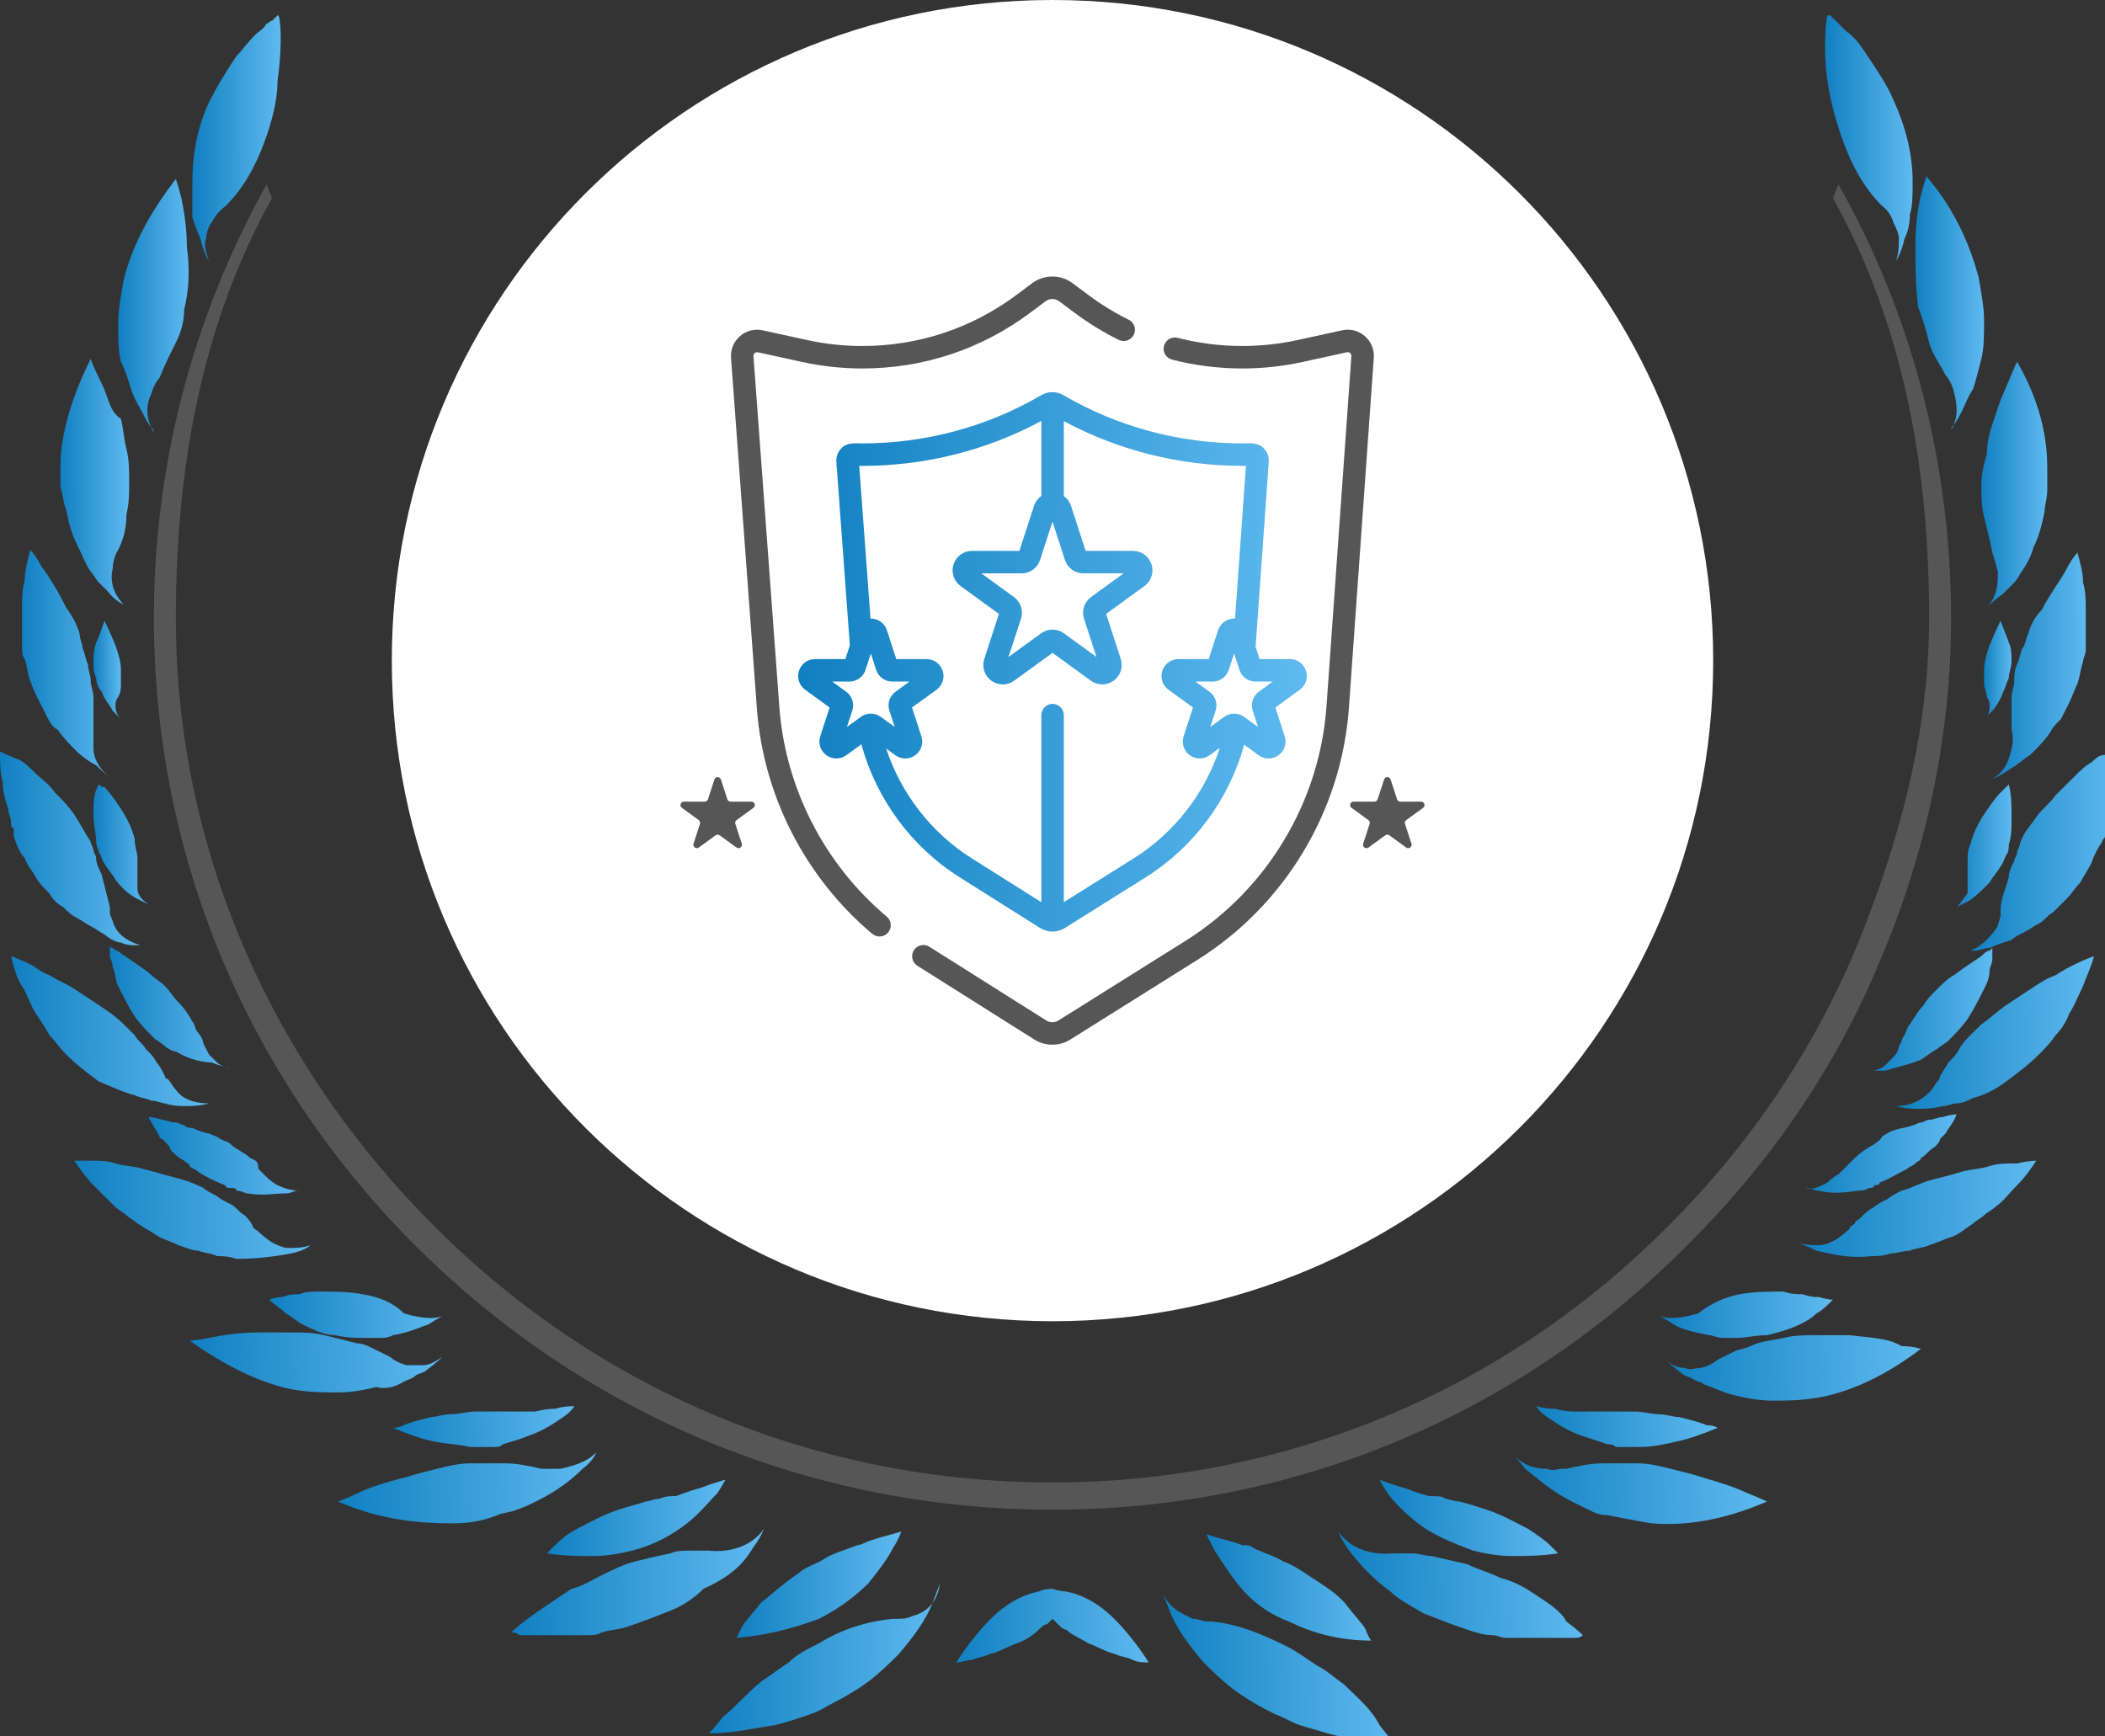 <?xml version="1.0" encoding="utf-8"?>
<!-- Generator: Adobe Illustrator 22.0.0, SVG Export Plug-In . SVG Version: 6.00 Build 0)  -->
<svg version="1.1" id="Шар_1" xmlns="http://www.w3.org/2000/svg" xmlns:xlink="http://www.w3.org/1999/xlink" x="0px" y="0px"
	 width="137px" height="113px" viewBox="0 0 137 113" style="enable-background:new 0 0 137 113;" xml:space="preserve">
<rect x="0" y="0" width="137" height="113" fill="#333333" stroke="none"/>
<style type="text/css">
	.st0{clip-path:url(#SVGID_2_);}
	.st1{fill:url(#SVGID_3_);}
	.st2{fill:url(#SVGID_4_);}
	.st3{fill:url(#SVGID_5_);}
	.st4{fill:url(#SVGID_6_);}
	.st5{fill:url(#SVGID_7_);}
	.st6{fill:url(#SVGID_8_);}
	.st7{fill:url(#SVGID_9_);}
	.st8{fill:url(#SVGID_10_);}
	.st9{fill:url(#SVGID_11_);}
	.st10{fill:url(#SVGID_12_);}
	.st11{fill:url(#SVGID_13_);}
	.st12{fill:url(#SVGID_14_);}
	.st13{fill:url(#SVGID_15_);}
	.st14{fill:url(#SVGID_16_);}
	.st15{fill:url(#SVGID_17_);}
	.st16{fill:url(#SVGID_18_);}
	.st17{fill:url(#SVGID_19_);}
	.st18{fill:url(#SVGID_20_);}
	.st19{fill:url(#SVGID_21_);}
	.st20{fill:url(#SVGID_22_);}
	.st21{fill:url(#SVGID_23_);}
	.st22{fill:url(#SVGID_24_);}
	.st23{fill:url(#SVGID_25_);}
	.st24{fill:url(#SVGID_26_);}
	.st25{fill:url(#SVGID_27_);}
	.st26{fill:url(#SVGID_28_);}
	.st27{fill:url(#SVGID_29_);}
	.st28{fill:url(#SVGID_30_);}
	.st29{fill:url(#SVGID_31_);}
	.st30{fill:url(#SVGID_32_);}
	.st31{fill:url(#SVGID_33_);}
	.st32{fill:url(#SVGID_34_);}
	.st33{fill:url(#SVGID_35_);}
	.st34{fill:url(#SVGID_36_);}
	.st35{fill:url(#SVGID_37_);}
	.st36{fill:url(#SVGID_38_);}
	.st37{fill:url(#SVGID_39_);}
	.st38{fill:url(#SVGID_40_);}
	.st39{fill:url(#SVGID_41_);}
	.st40{fill:#565656;}
	.st41{fill:#FFFFFF;}
	.st42{clip-path:url(#SVGID_43_);}
	.st43{fill:url(#SVGID_44_);}
</style>
<g>
	<defs>
		<rect id="SVGID_1_" y="1" width="137" height="112"/>
	</defs>
	<clipPath id="SVGID_2_">
		<use xlink:href="#SVGID_1_"  style="overflow:visible;"/>
	</clipPath>
	<g class="st0">
		
			<linearGradient id="SVGID_3_" gradientUnits="userSpaceOnUse" x1="46.26" y1="8.007" x2="61.173" y2="8.111" gradientTransform="matrix(1 0 0 -1 0 116)">
			<stop  offset="0" style="stop-color:#1180C1"/>
			<stop  offset="1" style="stop-color:#5FBAEF"/>
		</linearGradient>
		<path class="st1" d="M59.379,105.19c-0.358,0.178-0.715,0.178-0.894,0.178c-0.179,0-0.358,0-0.358,0
			c-1.789,0.177-3.398,0.71-4.829,1.597c-0.715,0.355-1.431,0.71-1.967,1.243c-0.536,0.355-1.252,0.887-1.788,1.242
			c-1.073,0.888-1.789,1.775-2.504,2.308c-0.537,0.709-0.894,1.064-0.894,1.064c1.61,0,3.041-0.355,4.292-0.532
			c0.715-0.178,1.252-0.355,1.789-0.532c0.536-0.178,1.073-0.355,1.61-0.71c1.073-0.533,1.967-1.065,2.683-1.598
			c0.715-0.532,1.431-1.242,1.967-1.775c1.073-1.242,1.788-2.307,2.146-3.195c0.358-0.887,0.536-1.42,0.536-1.42
			C60.988,104.48,60.094,105.013,59.379,105.19z"/>
		
			<linearGradient id="SVGID_4_" gradientUnits="userSpaceOnUse" x1="75.771" y1="7.474" x2="90.684" y2="7.578" gradientTransform="matrix(1 0 0 -1 0 116)">
			<stop  offset="0" style="stop-color:#1180C1"/>
			<stop  offset="1" style="stop-color:#5FBAEF"/>
		</linearGradient>
		<path class="st2" d="M87.458,109.628c-0.536-0.355-1.073-0.888-1.788-1.243c-0.536-0.355-1.252-0.887-1.967-1.242
			c-1.431-0.71-3.04-1.42-4.829-1.598c0,0-0.179,0-0.358,0c-0.179,0-0.537-0.177-0.894-0.177c-0.715-0.355-1.61-0.71-1.967-1.775
			c0,0,0.179,0.532,0.536,1.42c0.358,0.887,1.073,1.952,2.146,3.195c0.537,0.532,1.252,1.242,1.967,1.775
			c0.715,0.532,1.61,1.065,2.683,1.597c0.537,0.178,1.073,0.533,1.61,0.71c0.537,0.178,1.252,0.355,1.788,0.533
			c1.252,0.355,2.683,0.532,4.292,0.532c0,0-0.358-0.355-0.894-1.065C89.247,111.225,88.353,110.515,87.458,109.628z"/>
		
			<linearGradient id="SVGID_5_" gradientUnits="userSpaceOnUse" x1="33.395" y1="12.914" x2="49.727" y2="13.089" gradientTransform="matrix(1 0 0 -1 0 116)">
			<stop  offset="0" style="stop-color:#1180C1"/>
			<stop  offset="1" style="stop-color:#5FBAEF"/>
		</linearGradient>
		<path class="st3" d="M49.005,100.753c0.536-0.71,0.715-1.242,0.715-1.242c-1.252,1.775-3.577,1.42-3.577,1.42
			c-0.179,0-0.358,0-0.715,0c-0.179,0-0.358,0-0.537,0c-0.358,0-0.894,0-1.252,0.178c-0.894,0.177-1.61,0.355-2.325,0.532
			c-0.715,0.178-1.431,0.533-2.146,0.888c-0.715,0.355-1.252,0.71-1.967,0.887c-1.073,0.71-2.146,1.42-2.862,1.953
			c-0.715,0.532-1.073,0.887-1.073,0.887c0.179,0,0.358,0,0.537,0.178c0.179,0,0.358,0,0.537,0c0.358,0,0.715,0,1.073,0
			c0.715,0,1.431,0,1.967,0c0.358,0,0.715,0,0.894,0c0.358,0,0.537,0,0.894-0.178c0.537-0.177,1.073-0.177,1.61-0.355
			c1.073-0.355,1.967-0.71,2.862-1.065c0.894-0.355,1.61-0.887,2.146-1.42C47.753,102.528,48.469,101.64,49.005,100.753z"/>
		
			<linearGradient id="SVGID_6_" gradientUnits="userSpaceOnUse" x1="87.224" y1="12.772" x2="103.025" y2="12.937" gradientTransform="matrix(1 0 0 -1 0 116)">
			<stop  offset="0" style="stop-color:#1180C1"/>
			<stop  offset="1" style="stop-color:#5FBAEF"/>
		</linearGradient>
		<path class="st4" d="M99.62,103.593c-0.537-0.355-1.252-0.71-1.967-0.888c-0.715-0.355-1.431-0.532-2.146-0.887
			c-0.715-0.178-1.61-0.355-2.325-0.533c-0.358,0-0.894-0.177-1.252-0.177c-0.179,0-0.358,0-0.537,0c-0.179,0-0.358,0-0.715,0
			c0,0-2.325,0.355-3.577-1.42c0,0,0.179,0.533,0.715,1.243c0.536,0.71,1.431,1.775,2.683,2.663c0.537,0.532,1.252,0.887,2.146,1.42
			c0.894,0.355,1.789,0.71,2.862,1.065c0.536,0.177,1.073,0.355,1.61,0.355c0.358,0,0.537,0.177,0.894,0.177
			c0.358,0,0.536,0,0.894,0c0.715,0,1.252,0,1.967,0c0.358,0,0.715,0,1.073,0c0.179,0,0.358,0,0.537,0s0.357,0,0.536-0.177
			c0,0-0.357-0.355-1.073-0.888C101.587,104.835,100.693,104.303,99.62,103.593z"/>
		
			<linearGradient id="SVGID_7_" gradientUnits="userSpaceOnUse" x1="22.132" y1="18.953" x2="38.817" y2="19.228" gradientTransform="matrix(1 0 0 -1 0 116)">
			<stop  offset="0" style="stop-color:#1180C1"/>
			<stop  offset="1" style="stop-color:#5FBAEF"/>
		</linearGradient>
		<path class="st5" d="M34.876,97.735c1.431-0.71,2.325-1.42,3.04-2.13c0.715-0.533,0.894-1.065,0.894-1.065
			c-0.715,0.71-1.61,0.888-2.325,1.065c-0.358,0-0.715,0-0.894,0c-0.179,0-0.179,0-0.179,0h-0.179
			c-0.715-0.177-1.61-0.355-2.325-0.355c-0.358,0-0.715,0-1.252,0c-0.358,0-0.715,0-1.073,0c-0.715,0-1.431,0.178-2.146,0.355
			c-0.715,0.177-1.431,0.355-1.967,0.533c-1.431,0.355-2.504,0.71-3.219,1.065c-0.715,0.355-1.252,0.533-1.252,0.533
			c2.862,1.243,5.365,1.42,7.512,1.42c1.073,0,1.967-0.177,2.862-0.532c0.358-0.178,0.894-0.178,1.252-0.355
			C34.161,98.09,34.518,97.913,34.876,97.735z"/>
		
			<linearGradient id="SVGID_8_" gradientUnits="userSpaceOnUse" x1="98.498" y1="19.05" x2="115.005" y2="19.316" gradientTransform="matrix(1 0 0 -1 0 116)">
			<stop  offset="0" style="stop-color:#1180C1"/>
			<stop  offset="1" style="stop-color:#5FBAEF"/>
		</linearGradient>
		<path class="st6" d="M110.709,96.138c-0.537-0.177-1.252-0.355-1.968-0.533c-0.715-0.177-1.43-0.355-2.146-0.355
			c-0.357,0-0.715,0-1.073,0c-0.358,0-0.715,0-1.252,0c-0.715,0-1.609,0.178-2.325,0.355c0,0,0,0-0.179,0h-0.179
			c-0.178,0-0.536,0.177-0.894,0c-0.715,0-1.609-0.177-2.325-1.065c0,0,0.358,0.355,0.894,1.065c0.715,0.533,1.61,1.42,3.041,2.13
			c0.358,0.178,0.715,0.355,1.073,0.533s0.715,0.355,1.252,0.355c0.894,0.177,1.788,0.355,2.862,0.532
			c2.146,0.178,4.65-0.177,7.511-1.42c0,0-0.357-0.177-1.252-0.533C113.034,96.848,111.961,96.493,110.709,96.138z"/>
		
			<linearGradient id="SVGID_9_" gradientUnits="userSpaceOnUse" x1="12.47" y1="27.185" x2="28.799" y2="27.497" gradientTransform="matrix(1 0 0 -1 0 116)">
			<stop  offset="0" style="stop-color:#1180C1"/>
			<stop  offset="1" style="stop-color:#5FBAEF"/>
		</linearGradient>
		<path class="st7" d="M26.291,89.925c0.358-0.177,0.537-0.177,0.715-0.355c0.179-0.178,0.537-0.178,0.715-0.355
			c0.715-0.532,1.073-0.887,1.073-0.887c-0.537,0.355-0.894,0.532-1.252,0.532c-0.358,0-0.894,0-1.073,0
			c-0.715-0.177-1.073-0.532-1.073-0.532c-0.358-0.178-0.715-0.355-1.073-0.533s-0.715-0.355-1.073-0.355
			c-0.715-0.177-1.431-0.355-2.146-0.533c-0.715-0.177-1.431-0.177-2.146-0.177c-0.358,0-0.715,0-1.073,0s-0.715,0-1.073,0
			c-1.252,0-2.325,0.177-3.219,0.355c-0.894,0.177-1.252,0.177-1.252,0.177c2.504,1.775,4.829,2.84,6.796,3.195
			c1.073,0.177,1.967,0.177,2.862,0.177s1.788-0.177,2.504-0.355C25.039,90.458,25.754,90.281,26.291,89.925z"/>
		
			<linearGradient id="SVGID_10_" gradientUnits="userSpaceOnUse" x1="108.516" y1="26.814" x2="125.022" y2="27.106" gradientTransform="matrix(1 0 0 -1 0 116)">
			<stop  offset="0" style="stop-color:#1180C1"/>
			<stop  offset="1" style="stop-color:#5FBAEF"/>
		</linearGradient>
		<path class="st8" d="M120.367,86.908c-0.358,0-0.715,0-1.073,0s-0.716,0-1.073,0c-0.716,0-1.431,0-2.146,0.178
			c-0.716,0.177-1.431,0.177-2.147,0.533c-0.357,0.177-0.715,0.177-1.073,0.355c-0.358,0.177-0.715,0.355-1.073,0.532
			c0,0-0.358,0.355-1.073,0.533c-0.358,0-0.715,0.177-1.073,0c-0.358,0-0.894-0.178-1.252-0.533c0,0,0.358,0.355,1.073,0.887
			c0.179,0.178,0.358,0.178,0.715,0.355c0.179,0.177,0.537,0.177,0.716,0.355c0.536,0.178,1.252,0.533,1.967,0.71
			c0.716,0.177,1.61,0.355,2.504,0.355c0.894,0,1.789,0,2.862-0.177c2.146-0.355,4.471-1.42,6.796-3.195
			c0,0-0.536-0.177-1.252-0.177C122.871,87.086,121.798,87.086,120.367,86.908z"/>
		
			<linearGradient id="SVGID_11_" gradientUnits="userSpaceOnUse" x1="4.949" y1="37.2" x2="20.216" y2="37.366" gradientTransform="matrix(1 0 0 -1 0 116)">
			<stop  offset="0" style="stop-color:#1180C1"/>
			<stop  offset="1" style="stop-color:#5FBAEF"/>
		</linearGradient>
		<path class="st9" d="M14.129,81.761c0.358,0,0.715,0,1.252,0.178c1.431,0,2.683-0.178,3.577-0.355
			c0.894-0.177,1.252-0.533,1.252-0.533c-0.537,0.178-0.894,0.178-1.431,0.178c-0.358,0-0.715-0.178-1.073-0.355
			c-0.536-0.355-0.894-0.71-0.894-0.71c-0.179-0.177-0.358-0.177-0.358-0.355c-0.179-0.355-0.358-0.532-0.537-0.71
			c-0.358-0.177-0.537-0.532-0.894-0.71c-0.358-0.177-0.715-0.355-0.894-0.533c-0.358-0.177-0.715-0.355-0.894-0.532
			c-0.715-0.355-1.252-0.533-1.967-0.71c-0.715-0.177-1.252-0.355-1.967-0.532c-0.537-0.178-1.252-0.178-1.789-0.355
			c-0.537-0.177-1.073-0.177-1.431-0.177c-0.894,0-1.252,0-1.252,0c0.358,0.533,0.894,1.243,1.252,1.597
			c0.537,0.533,0.894,0.888,1.431,1.42c0.179,0.177,0.537,0.355,0.715,0.532c0.179,0.178,0.537,0.355,0.715,0.533
			c0.537,0.355,0.894,0.532,1.431,0.887c0.358,0.177,0.894,0.355,1.252,0.532c0.536,0.178,0.894,0.355,1.252,0.355
			C13.414,81.583,13.771,81.583,14.129,81.761z"/>
		
			<linearGradient id="SVGID_12_" gradientUnits="userSpaceOnUse" x1="117.09" y1="37.213" x2="132.535" y2="37.386" gradientTransform="matrix(1 0 0 -1 0 116)">
			<stop  offset="0" style="stop-color:#1180C1"/>
			<stop  offset="1" style="stop-color:#5FBAEF"/>
		</linearGradient>
		<path class="st10" d="M129.488,75.903c-0.536,0.178-1.073,0.178-1.788,0.355c-0.537,0.177-1.252,0.355-1.968,0.533
			c-0.715,0.177-1.252,0.533-1.967,0.71c-0.358,0.177-0.716,0.355-0.894,0.533c-0.358,0.177-0.716,0.355-0.895,0.533
			c-0.357,0.177-0.536,0.355-0.894,0.71c-0.179,0.177-0.358,0.177-0.358,0.355c-0.178,0.177-0.357,0.177-0.357,0.355
			c0,0-0.358,0.355-0.895,0.71c-0.357,0.177-0.715,0.355-1.073,0.355c-0.357,0-0.894,0-1.43-0.177c0,0,0.536,0.177,1.251,0.533
			c0.895,0.177,1.968,0.533,3.577,0.355c0.358,0,0.716,0,1.252-0.177c0.358,0,0.895-0.177,1.252-0.177
			c0.358-0.177,0.895-0.177,1.252-0.355c0.537-0.177,0.895-0.355,1.431-0.532c0.537-0.178,0.894-0.533,1.431-0.888
			c0.179-0.177,0.537-0.355,0.715-0.532c0.179-0.177,0.537-0.355,0.716-0.532c0.536-0.355,0.894-0.888,1.431-1.42
			c0.536-0.533,0.894-1.065,1.252-1.597c0,0-0.537,0-1.252,0.177C130.561,75.726,130.025,75.726,129.488,75.903z"/>
		
			<linearGradient id="SVGID_13_" gradientUnits="userSpaceOnUse" x1="0.815" y1="48.849" x2="13.598" y2="48.925" gradientTransform="matrix(1 0 0 -1 0 116)">
			<stop  offset="0" style="stop-color:#1180C1"/>
			<stop  offset="1" style="stop-color:#5FBAEF"/>
		</linearGradient>
		<path class="st11" d="M8.764,71.288c0.358,0.177,0.715,0.177,1.073,0.355c0.358,0,0.715,0.177,0.894,0.177
			c0.537,0.177,1.073,0.177,1.431,0.177c0.894,0,1.431-0.177,1.431-0.177c-1.073,0-1.789-0.355-2.146-0.887
			c-0.179-0.178-0.358-0.533-0.536-0.71c-0.179,0-0.179-0.177-0.179-0.177c-0.179-0.355-0.358-0.71-0.536-0.887
			c-0.179-0.355-0.358-0.533-0.715-0.887c-0.179-0.355-0.537-0.533-0.715-0.888c-0.179-0.177-0.537-0.533-0.715-0.71
			c-0.537-0.533-1.073-0.887-1.61-1.243c-0.537-0.355-1.073-0.71-1.61-1.065c-0.537-0.355-1.073-0.532-1.61-0.887
			c-0.537-0.177-0.894-0.533-1.252-0.71c-0.715-0.355-1.252-0.533-1.252-0.533c0.179,0.71,0.358,1.42,0.715,1.952
			c0.358,0.533,0.537,1.243,0.894,1.775s0.715,1.065,0.894,1.42c0.358,0.355,0.715,0.887,1.073,1.242
			c0.715,0.71,1.431,1.243,2.146,1.775C7.333,70.756,8.048,71.111,8.764,71.288z"/>
		
			<linearGradient id="SVGID_14_" gradientUnits="userSpaceOnUse" x1="123.507" y1="48.752" x2="136.29" y2="48.827" gradientTransform="matrix(1 0 0 -1 0 116)">
			<stop  offset="0" style="stop-color:#1180C1"/>
			<stop  offset="1" style="stop-color:#5FBAEF"/>
		</linearGradient>
		<path class="st12" d="M133.781,63.479c-0.537,0.178-1.074,0.532-1.61,0.887c-0.537,0.355-1.073,0.71-1.61,1.065
			c-0.536,0.355-1.073,0.887-1.609,1.243c-0.179,0.177-0.537,0.533-0.716,0.71c-0.179,0.177-0.536,0.533-0.715,0.888
			c-0.179,0.355-0.358,0.532-0.716,0.887c-0.178,0.355-0.357,0.533-0.536,0.887c0,0,0,0.177-0.179,0.355
			c-0.179,0.177-0.179,0.355-0.537,0.71c-0.536,0.533-1.252,0.887-2.146,0.887c0,0,0.537,0.178,1.431,0.178
			c0.358,0,0.894,0,1.61-0.178c0.357,0,0.536-0.177,0.894-0.177c0.358,0,0.715-0.177,1.073-0.355
			c0.715-0.177,1.431-0.532,2.146-1.065c0.716-0.533,1.431-1.065,2.146-1.775c0.358-0.355,0.716-0.71,1.074-1.242
			c0.357-0.355,0.715-0.887,0.894-1.42c0.358-0.533,0.536-1.065,0.894-1.775c0.179-0.533,0.537-1.242,0.716-1.952
			c0,0-0.537,0.178-1.252,0.533C134.675,62.946,134.317,63.124,133.781,63.479z"/>
		
			<linearGradient id="SVGID_15_" gradientUnits="userSpaceOnUse" x1="0.071" y1="60.76" x2="9.125" y2="60.79" gradientTransform="matrix(1 0 0 -1 0 116)">
			<stop  offset="0" style="stop-color:#1180C1"/>
			<stop  offset="1" style="stop-color:#5FBAEF"/>
		</linearGradient>
		<path class="st13" d="M0.894,54.426c0.179,0.532,0.358,1.065,0.715,1.42c0.179,0.533,0.537,0.888,0.715,1.242
			c0.179,0.355,0.537,0.71,0.894,1.065c0.179,0.355,0.537,0.71,0.894,0.888c0.358,0.355,0.537,0.533,0.894,0.71
			c0.358,0.178,0.537,0.355,0.894,0.533s0.537,0.355,0.894,0.533c0.179,0.177,0.715,0.532,1.073,0.532
			c0.358,0.178,0.715,0.178,0.894,0.178s0.358,0,0.358,0c-1.073-0.355-1.61-0.887-1.789-1.597c0,0-0.179-0.355-0.179-0.533
			c0-0.177,0-0.355,0-0.355c-0.179-0.71-0.358-1.42-0.537-2.13c-0.179-0.355-0.358-0.71-0.358-1.065
			c0-0.177-0.179-0.355-0.179-0.532c0-0.178-0.179-0.355-0.179-0.533c-0.358-0.533-0.715-1.243-1.073-1.775
			c-0.358-0.532-0.894-1.065-1.252-1.42c-0.358-0.533-0.894-0.888-1.252-1.243c-0.358-0.355-0.715-0.71-1.073-0.888
			C0.358,49.101,0,48.924,0,48.924c0,0.71,0,1.42,0.179,1.952c0,0.71,0.179,1.243,0.358,1.775c0,0.355,0.179,0.533,0.179,0.888
			c0,0.178,0,0.355,0.179,0.355C0.894,54.071,0.894,54.249,0.894,54.426z"/>
		
			<linearGradient id="SVGID_16_" gradientUnits="userSpaceOnUse" x1="128.311" y1="60.477" x2="137.898" y2="60.51" gradientTransform="matrix(1 0 0 -1 0 116)">
			<stop  offset="0" style="stop-color:#1180C1"/>
			<stop  offset="1" style="stop-color:#5FBAEF"/>
		</linearGradient>
		<path class="st14" d="M136.106,49.634c-0.358,0.178-0.716,0.533-1.073,0.888c-0.358,0.355-0.716,0.71-1.252,1.243
			c-0.358,0.532-0.895,0.887-1.252,1.42c-0.358,0.533-0.895,1.065-1.073,1.775c0,0.177-0.179,0.355-0.179,0.532
			c0,0.178-0.179,0.355-0.179,0.533c-0.179,0.355-0.358,0.71-0.358,1.065c-0.179,0.71-0.536,1.42-0.536,2.13c0,0,0,0.177,0,0.355
			s-0.179,0.533-0.179,0.71c-0.358,0.533-0.894,1.242-1.789,1.597c0,0,0.179,0,0.358,0s0.537-0.177,0.894-0.177
			c0.358-0.178,0.894-0.355,1.431-0.533c0.179-0.178,0.537-0.355,0.894-0.533c0.358-0.177,0.537-0.355,0.895-0.532
			c0.357-0.178,0.536-0.533,0.894-0.71c0.358-0.355,0.536-0.532,0.894-0.887s0.537-0.71,0.894-1.065
			c0.179-0.355,0.537-0.888,0.716-1.242c0.179-0.533,0.357-0.888,0.715-1.42c0-0.177,0.179-0.177,0.179-0.355s0-0.355,0.179-0.355
			c0-0.355,0.179-0.533,0.179-0.888c0.179-0.533,0.179-1.243,0.357-1.775c0-0.71,0.179-1.243,0.179-1.952
			C137,48.924,136.642,49.101,136.106,49.634z"/>
		
			<linearGradient id="SVGID_17_" gradientUnits="userSpaceOnUse" x1="1.476" y1="72.737" x2="7.335" y2="72.748" gradientTransform="matrix(1 0 0 -1 0 116)">
			<stop  offset="0" style="stop-color:#1180C1"/>
			<stop  offset="1" style="stop-color:#5FBAEF"/>
		</linearGradient>
		<path class="st15" d="M1.431,42.179c0,0.178,0,0.533,0.179,0.71c0.179,0.533,0.179,1.065,0.358,1.42
			c0.179,0.532,0.358,0.888,0.537,1.243c0.179,0.355,0.358,0.71,0.537,1.065c0.179,0.355,0.358,0.71,0.715,0.887
			c0.358,0.532,0.894,1.065,1.252,1.42c0.358,0.355,0.894,0.71,1.252,0.888c0.715,0.71,1.073,0.888,1.073,0.888
			c-0.894-0.533-1.252-1.42-1.252-1.953c0-0.71,0-1.242,0-1.242c0-0.355,0-0.71,0-1.065c0-0.355,0-0.71,0-1.065
			s-0.179-0.71-0.179-1.065s-0.179-0.71-0.179-1.065c-0.179-0.355-0.179-0.71-0.358-1.065c0-0.355-0.179-0.532-0.179-0.888
			c-0.179-0.71-0.537-1.243-0.894-1.775c-0.537-1.065-1.073-1.952-1.61-2.662c-0.358-0.71-0.715-1.065-0.715-1.065
			c-0.179,0.71-0.358,1.42-0.358,1.952c-0.179,0.71-0.179,1.242-0.179,1.775c0,0.532,0,1.243,0,1.775
			C1.431,41.647,1.431,41.824,1.431,42.179z"/>
		
			<linearGradient id="SVGID_18_" gradientUnits="userSpaceOnUse" x1="129.714" y1="72.648" x2="135.75" y2="72.659" gradientTransform="matrix(1 0 0 -1 0 116)">
			<stop  offset="0" style="stop-color:#1180C1"/>
			<stop  offset="1" style="stop-color:#5FBAEF"/>
		</linearGradient>
		<path class="st16" d="M131.992,41.292c-0.179,0.355-0.179,0.71-0.358,0.888c-0.178,0.355-0.178,0.71-0.357,1.065
			c-0.179,0.355-0.179,0.71-0.179,1.065s-0.179,0.71-0.179,1.065s0,0.71,0,1.065c0,0.355,0,0.71,0,1.065c0,0,0.179,0.532,0,1.242
			c-0.179,0.71-0.358,1.42-1.252,1.953c0,0,0.537-0.178,1.252-0.71c0.358-0.177,0.715-0.532,1.252-0.887
			c0.358-0.355,0.894-0.888,1.252-1.42c0.179-0.355,0.358-0.532,0.715-0.887c0.179-0.355,0.358-0.71,0.537-1.065
			s0.358-0.888,0.536-1.243c0.179-0.532,0.179-0.888,0.358-1.42c0-0.178,0.179-0.532,0.179-0.71c0-0.178,0-0.533,0-0.888
			c0-0.533,0-1.065,0-1.775c0-0.532,0-1.243-0.179-1.775c0-0.71-0.179-1.243-0.358-1.952c0,0-0.357,0.355-0.715,1.065
			s-1.073,1.597-1.61,2.662C132.529,40.049,132.171,40.582,131.992,41.292z"/>
		
			<linearGradient id="SVGID_19_" gradientUnits="userSpaceOnUse" x1="3.969" y1="84.638" x2="8.408" y2="84.643" gradientTransform="matrix(1 0 0 -1 0 116)">
			<stop  offset="0" style="stop-color:#1180C1"/>
			<stop  offset="1" style="stop-color:#5FBAEF"/>
		</linearGradient>
		<path class="st17" d="M4.292,33.127c0.179,0.888,0.358,1.597,0.715,2.307s0.537,1.243,0.894,1.775
			c0.179,0.177,0.358,0.532,0.537,0.71c0.179,0.177,0.358,0.355,0.537,0.532c0.537,0.71,1.073,0.887,1.073,0.887
			c-0.715-0.71-0.894-1.597-0.715-2.307c0-0.71,0.358-1.243,0.358-1.243c0.358-0.71,0.537-1.42,0.537-2.307
			c0.179-0.71,0.179-1.42,0.179-2.13c0-0.71,0-1.42-0.179-2.13c-0.179-0.71-0.179-1.243-0.358-1.953
			c-0.537-0.355-0.715-0.887-0.894-1.42c-0.179-0.532-0.358-0.887-0.537-1.242c-0.358-0.71-0.537-1.243-0.537-1.243
			c-1.252,2.485-1.967,4.97-1.967,6.922c0,0.532,0,1.065,0,1.42C4.114,32.239,4.114,32.772,4.292,33.127z"/>
		
			<linearGradient id="SVGID_20_" gradientUnits="userSpaceOnUse" x1="128.985" y1="84.463" x2="133.246" y2="84.468" gradientTransform="matrix(1 0 0 -1 0 116)">
			<stop  offset="0" style="stop-color:#1180C1"/>
			<stop  offset="1" style="stop-color:#5FBAEF"/>
		</linearGradient>
		<path class="st18" d="M128.952,31.529c0,0.71,0,1.42,0.179,2.13c0.178,0.71,0.357,1.42,0.536,2.307c0,0,0.179,0.532,0.358,1.243
			c0,0.71,0,1.597-0.716,2.307c0,0,0.358-0.355,1.074-0.887c0.178-0.178,0.357-0.355,0.536-0.533
			c0.179-0.177,0.358-0.355,0.537-0.71c0.357-0.533,0.715-1.065,0.894-1.775c0.358-0.71,0.537-1.42,0.715-2.307
			c0-0.355,0.179-0.887,0.179-1.42c0-0.532,0-0.888,0-1.42c0-2.13-0.536-4.437-1.967-6.922c0,0-0.179,0.355-0.537,1.243
			c-0.179,0.355-0.357,0.887-0.536,1.242c-0.179,0.533-0.358,1.065-0.537,1.597c-0.179,0.533-0.358,1.243-0.358,1.953
			C129.131,30.109,128.952,30.819,128.952,31.529z"/>
		
			<linearGradient id="SVGID_21_" gradientUnits="userSpaceOnUse" x1="7.726" y1="96.087" x2="12.281" y2="96.092" gradientTransform="matrix(1 0 0 -1 0 116)">
			<stop  offset="0" style="stop-color:#1180C1"/>
			<stop  offset="1" style="stop-color:#5FBAEF"/>
		</linearGradient>
		<path class="st19" d="M8.585,25.494c0.179,0.532,0.537,1.065,0.715,1.42c0.179,0.355,0.358,0.71,0.537,0.887
			c0.179,0.177,0.179,0.355,0.179,0.355c-0.537-0.887-0.537-1.775-0.179-2.485c0.179-0.71,0.537-1.065,0.537-1.065
			c0.358-0.887,0.715-1.597,1.073-2.307c0.358-0.71,0.536-1.42,0.536-2.13c0.358-1.42,0.358-2.84,0.179-4.082
			c0-1.243-0.179-2.308-0.358-3.195c-0.179-0.71-0.358-1.242-0.358-1.242c-1.789,2.307-2.862,4.437-3.398,6.567
			c-0.179,1.065-0.358,1.953-0.358,2.84c0,0.888,0,1.775,0.179,2.485C8.227,24.252,8.406,24.962,8.585,25.494z"/>
		
			<linearGradient id="SVGID_22_" gradientUnits="userSpaceOnUse" x1="124.694" y1="96.266" x2="129.132" y2="96.272" gradientTransform="matrix(1 0 0 -1 0 116)">
			<stop  offset="0" style="stop-color:#1180C1"/>
			<stop  offset="1" style="stop-color:#5FBAEF"/>
		</linearGradient>
		<path class="st20" d="M125.553,22.299c0.179,0.71,0.716,1.42,1.074,2.13c0,0,0.357,0.355,0.536,1.065
			c0.179,0.71,0.358,1.597-0.179,2.485c0,0,0-0.177,0.179-0.355s0.358-0.532,0.537-0.888c0.179-0.355,0.357-0.887,0.715-1.42
			c0.179-0.532,0.358-1.243,0.537-1.952c0.179-0.71,0.179-1.598,0.179-2.485c0-0.887-0.179-1.775-0.358-2.84
			c-0.537-1.952-1.431-4.26-3.398-6.567c0,0-0.179,0.532-0.358,1.242c-0.179,0.71-0.358,1.953-0.358,3.195
			c0,1.242,0,2.662,0.179,4.082C125.196,20.879,125.375,21.589,125.553,22.299z"/>
		
			<linearGradient id="SVGID_23_" gradientUnits="userSpaceOnUse" x1="12.563" y1="107.002" x2="18.272" y2="107.011" gradientTransform="matrix(1 0 0 -1 0 116)">
			<stop  offset="0" style="stop-color:#1180C1"/>
			<stop  offset="1" style="stop-color:#5FBAEF"/>
		</linearGradient>
		<path class="st21" d="M13.056,15.555c0.179,0.887,0.536,1.42,0.536,1.42c-0.179-0.532-0.358-1.065-0.179-1.42
			c0-0.355,0.179-0.887,0.358-1.065c0.358-0.71,0.894-1.065,0.894-1.065c1.252-1.242,1.967-2.662,2.504-4.082
			c0.536-1.42,0.894-2.84,0.894-4.082c0.358-2.485,0.179-4.437,0-4.26l-0.179,0.177l-0.179,0.177c-0.179,0-0.179,0.177-0.358,0.177
			c-0.179,0.355-0.536,0.532-0.715,0.71c-0.537,0.532-0.894,1.065-1.252,1.42c-0.715,1.065-1.252,1.952-1.789,3.017
			c-0.894,1.952-1.073,3.727-1.073,5.325c0,0.71,0,1.42,0,2.13C12.698,14.667,12.877,15.2,13.056,15.555z"/>
		
			<linearGradient id="SVGID_24_" gradientUnits="userSpaceOnUse" x1="118.821" y1="107.087" x2="124.483" y2="107.096" gradientTransform="matrix(1 0 0 -1 0 116)">
			<stop  offset="0" style="stop-color:#1180C1"/>
			<stop  offset="1" style="stop-color:#5FBAEF"/>
		</linearGradient>
		<path class="st22" d="M120.009,9.342c0.537,1.42,1.252,2.84,2.504,4.082c0,0,0.537,0.355,0.715,1.065
			c0.179,0.355,0.358,0.71,0.358,1.065c0,0.355,0,0.887-0.179,1.42c0,0,0.358-0.533,0.537-1.42c0.179-0.355,0.358-0.887,0.358-1.597
			c0.178-0.533,0.178-1.243,0.178-2.13c0-1.597-0.357-3.372-1.252-5.325c-0.357-0.887-1.073-1.952-1.788-3.017
			c-0.358-0.532-0.715-1.065-1.252-1.42c-0.179-0.177-0.537-0.532-0.715-0.71c-0.179-0.177-0.179-0.177-0.358-0.355l-0.179-0.177V1
			c0-0.177-0.358,1.775,0,4.26C119.115,6.502,119.473,7.922,120.009,9.342z"/>
		
			<linearGradient id="SVGID_25_" gradientUnits="userSpaceOnUse" x1="62.339" y1="10.079" x2="74.765" y2="10.225" gradientTransform="matrix(1 0 0 -1 0 116)">
			<stop  offset="0" style="stop-color:#1180C1"/>
			<stop  offset="1" style="stop-color:#5FBAEF"/>
		</linearGradient>
		<path class="st23" d="M69.394,103.593c0,0-0.358,0-0.894-0.178c-0.537,0-0.894,0.178-0.894,0.178
			c-1.788,0.355-3.04,1.597-3.935,2.662c-0.894,1.065-1.431,1.953-1.431,1.953c0.358,0,0.715-0.178,1.073-0.178
			c0.358-0.177,0.715-0.177,1.073-0.355c0.715-0.177,1.252-0.532,1.789-0.71c0.537-0.177,1.073-0.532,1.431-0.887
			c0.179-0.178,0.358-0.355,0.537-0.355c0.179-0.178,0.179-0.178,0.358-0.355c0.179,0.177,0.179,0.177,0.358,0.355
			c0.179,0.177,0.358,0.355,0.536,0.355c0.358,0.355,0.894,0.532,1.431,0.887c0.537,0.178,1.073,0.533,1.789,0.71
			c0.358,0.178,0.715,0.178,1.073,0.355c0.358,0.178,0.715,0.178,1.073,0.178c0,0-0.537-0.888-1.431-1.953
			C72.435,105.19,71.183,103.948,69.394,103.593z"/>
		
			<linearGradient id="SVGID_26_" gradientUnits="userSpaceOnUse" x1="48.016" y1="12.814" x2="58.668" y2="12.889" gradientTransform="matrix(1 0 0 -1 0 116)">
			<stop  offset="0" style="stop-color:#1180C1"/>
			<stop  offset="1" style="stop-color:#5FBAEF"/>
		</linearGradient>
		<path class="st24" d="M53.655,101.463c-0.536,0.355-1.252,0.532-1.61,0.887c-1.073,0.71-1.788,1.42-2.504,1.953
			c-0.537,0.71-1.073,1.242-1.252,1.597c-0.179,0.355-0.358,0.71-0.358,0.71c2.146-0.177,3.935-0.71,5.365-1.242
			c1.431-0.71,2.504-1.598,3.219-2.308c0.715-0.887,1.252-1.597,1.61-2.307c0.358-0.533,0.537-1.065,0.537-1.065
			c-1.252,0.355-1.967,0.533-2.325,0.71c-0.358,0.178-0.537,0.178-0.537,0.178C54.907,100.93,54.192,101.108,53.655,101.463z"/>
		
			<linearGradient id="SVGID_27_" gradientUnits="userSpaceOnUse" x1="78.599" y1="12.636" x2="89.251" y2="12.711" gradientTransform="matrix(1 0 0 -1 0 116)">
			<stop  offset="0" style="stop-color:#1180C1"/>
			<stop  offset="1" style="stop-color:#5FBAEF"/>
		</linearGradient>
		<path class="st25" d="M80.841,100.575c-0.358-0.178-1.252-0.355-2.325-0.71c0,0,0.179,0.355,0.537,1.065
			c0.358,0.533,0.894,1.42,1.61,2.308c0.715,0.887,1.789,1.775,3.219,2.307c1.431,0.71,3.219,1.243,5.365,1.243
			c0,0-0.179-0.178-0.358-0.71c-0.179-0.355-0.715-0.888-1.252-1.598c-0.536-0.71-1.431-1.242-2.504-1.952
			c-0.536-0.355-1.073-0.71-1.61-0.888c-0.537-0.355-1.252-0.532-1.967-0.887C81.377,100.575,81.198,100.575,80.841,100.575z"/>
		
			<linearGradient id="SVGID_28_" gradientUnits="userSpaceOnUse" x1="35.682" y1="17.123" x2="47.221" y2="17.245" gradientTransform="matrix(1 0 0 -1 0 116)">
			<stop  offset="0" style="stop-color:#1180C1"/>
			<stop  offset="1" style="stop-color:#5FBAEF"/>
		</linearGradient>
		<path class="st26" d="M42.924,97.558c-0.358,0-0.715,0.177-0.894,0.177c-0.536,0.178-1.252,0.355-1.788,0.533
			c-1.073,0.355-1.967,0.887-2.683,1.242c-0.715,0.355-1.252,0.887-1.431,1.065c-0.358,0.355-0.537,0.533-0.537,0.533
			c1.073,0.177,2.146,0.177,3.041,0.177c0.894,0,1.788-0.177,2.504-0.355c1.431-0.355,2.683-1.065,3.577-1.775
			c0.894-0.71,1.431-1.42,1.967-1.952c0.358-0.532,0.536-0.887,0.536-0.887s-0.715,0.177-1.61,0.533
			c-0.715,0.177-1.61,0.533-1.61,0.533C43.64,97.38,43.282,97.38,42.924,97.558z"/>
		
			<linearGradient id="SVGID_29_" gradientUnits="userSpaceOnUse" x1="89.874" y1="17.153" x2="101.413" y2="17.275" gradientTransform="matrix(1 0 0 -1 0 116)">
			<stop  offset="0" style="stop-color:#1180C1"/>
			<stop  offset="1" style="stop-color:#5FBAEF"/>
		</linearGradient>
		<path class="st27" d="M93.003,97.38c0,0-0.715-0.178-1.61-0.533c-0.715-0.177-1.61-0.533-1.61-0.533s0.179,0.355,0.536,0.887
			c0.358,0.533,1.073,1.243,1.967,1.952c0.894,0.71,2.146,1.243,3.577,1.775c0.715,0.178,1.61,0.355,2.504,0.355
			c0.894,0,1.967,0,3.041-0.177c0,0-0.179-0.178-0.537-0.533c-0.358-0.355-0.894-0.71-1.431-1.065
			c-0.715-0.355-1.61-0.887-2.683-1.242c-0.537-0.177-1.073-0.355-1.789-0.533c-0.358,0-0.715-0.177-0.894-0.177
			C93.897,97.38,93.539,97.38,93.003,97.38z"/>
		
			<linearGradient id="SVGID_30_" gradientUnits="userSpaceOnUse" x1="25.671" y1="22.963" x2="37.384" y2="23.198" gradientTransform="matrix(1 0 0 -1 0 116)">
			<stop  offset="0" style="stop-color:#1180C1"/>
			<stop  offset="1" style="stop-color:#5FBAEF"/>
		</linearGradient>
		<path class="st28" d="M33.624,91.878c-0.358,0-0.715,0-0.894,0c-0.715,0-1.252,0-1.789,0c-0.537,0-1.073,0.177-1.61,0.177
			c-0.537,0-0.894,0.178-1.252,0.178c-0.715,0.177-1.431,0.355-1.789,0.533c-0.358,0.177-0.715,0.177-0.715,0.177
			c0.894,0.355,1.789,0.71,2.683,0.887c0.894,0.177,1.61,0.177,2.325,0.355c0.358,0,0.715,0,1.073,0c0.179,0,0.358,0,0.536,0
			c0.179,0,0.358,0,0.537-0.178c0.536-0.177,1.252-0.355,1.61-0.532c1.073-0.355,1.789-0.888,2.325-1.243
			c0.537-0.355,0.715-0.71,0.715-0.71s-0.715,0-1.252,0.177c-0.715,0-1.252,0.177-1.252,0.177
			C34.161,91.878,33.982,91.878,33.624,91.878z"/>
		
			<linearGradient id="SVGID_31_" gradientUnits="userSpaceOnUse" x1="100.07" y1="23.079" x2="111.784" y2="23.314" gradientTransform="matrix(1 0 0 -1 0 116)">
			<stop  offset="0" style="stop-color:#1180C1"/>
			<stop  offset="1" style="stop-color:#5FBAEF"/>
		</linearGradient>
		<path class="st29" d="M104.449,91.878c-0.358,0-0.715,0-0.894,0c-0.358,0-0.716,0-1.073,0c0,0-0.716,0-1.252-0.177
			c-0.716,0-1.252-0.177-1.252-0.177s0.179,0.355,0.715,0.71c0.537,0.355,1.252,0.887,2.325,1.243
			c0.537,0.177,1.073,0.355,1.61,0.532c0.179,0,0.357,0,0.536,0.178c0.179,0,0.358,0,0.537,0c0.358,0,0.715,0,1.073,0
			c0.715,0,1.61-0.178,2.325-0.355c0.894-0.177,1.789-0.533,2.683-0.887c0,0-0.179-0.177-0.716-0.177
			c-0.357-0.178-1.073-0.355-1.788-0.533c-0.358,0-0.894-0.178-1.252-0.178c-0.537,0-1.073-0.177-1.61-0.177
			C105.701,91.878,105.164,91.878,104.449,91.878z"/>
		
			<linearGradient id="SVGID_32_" gradientUnits="userSpaceOnUse" x1="17.616" y1="30.337" x2="28.798" y2="30.526" gradientTransform="matrix(1 0 0 -1 0 116)">
			<stop  offset="0" style="stop-color:#1180C1"/>
			<stop  offset="1" style="stop-color:#5FBAEF"/>
		</linearGradient>
		<path class="st30" d="M23.608,84.246c-0.894-0.177-1.967-0.177-2.862-0.177c-0.358,0-0.894,0-1.252,0.177
			c-0.358,0-0.715,0-1.073,0.178c-0.537,0-0.894,0.177-0.894,0.177c0.358,0.355,0.715,0.533,1.073,0.887
			c0.358,0.178,0.715,0.533,1.073,0.71c0.715,0.355,1.431,0.71,2.146,0.71c0.715,0.177,1.431,0.177,1.967,0.177
			c0.358,0,0.536,0,0.894,0c0.358,0,0.537,0,0.894-0.177c1.073-0.178,1.788-0.533,2.325-0.71c0.536-0.355,0.894-0.532,0.894-0.532
			c-0.894,0.355-2.504-0.178-2.504-0.178C25.576,84.778,24.681,84.423,23.608,84.246z"/>
		
			<linearGradient id="SVGID_33_" gradientUnits="userSpaceOnUse" x1="108.114" y1="30.319" x2="119.297" y2="30.508" gradientTransform="matrix(1 0 0 -1 0 116)">
			<stop  offset="0" style="stop-color:#1180C1"/>
			<stop  offset="1" style="stop-color:#5FBAEF"/>
		</linearGradient>
		<path class="st31" d="M110.53,85.488c0,0-1.61,0.533-2.504,0.178c0,0,0.358,0.177,0.894,0.532c0.537,0.355,1.431,0.533,2.325,0.71
			c0.179,0,0.537,0.177,0.895,0.177c0.357,0,0.536,0,0.894,0c0.536,0,1.252-0.177,1.967-0.177c0.716-0.178,1.431-0.355,2.146-0.71
			c0.358-0.177,0.716-0.355,1.073-0.71c0.358-0.177,0.716-0.532,1.074-0.887c0,0-0.358,0-0.895-0.177c-0.357,0-0.536,0-1.073-0.178
			c-0.358,0-0.715,0-1.252-0.177c-0.894,0-1.967,0-2.861,0.177C112.318,84.423,111.424,84.778,110.53,85.488z"/>
		
			<linearGradient id="SVGID_34_" gradientUnits="userSpaceOnUse" x1="9.734" y1="40.735" x2="19.498" y2="40.821" gradientTransform="matrix(1 0 0 -1 0 116)">
			<stop  offset="0" style="stop-color:#1180C1"/>
			<stop  offset="1" style="stop-color:#5FBAEF"/>
		</linearGradient>
		<path class="st32" d="M11.983,73.241c-0.179,0-0.358-0.177-0.537-0.177c-0.358,0-0.715-0.177-0.894-0.177
			c-0.537-0.178-0.894-0.178-0.894-0.178c0.179,0.355,0.537,0.887,0.715,1.242c0,0.178,0.179,0.178,0.179,0.178l0.179,0.177
			c0.179,0.177,0.358,0.355,0.358,0.533c0.358,0.355,0.537,0.532,0.894,0.71c0.179,0.177,0.358,0.177,0.358,0.355
			c0.179,0.178,0.358,0.178,0.537,0.355c0.536,0.355,1.252,0.71,1.788,0.887c0,0.178,0.179,0.178,0.358,0.178
			c0.179,0,0.358,0,0.358,0.177c0.358,0,0.536,0.177,0.715,0.177c1.073,0.177,1.788,0,2.504,0c0.358,0,0.537-0.177,0.715-0.177
			c0.179,0,0.179,0,0.179,0c-0.537,0-1.073-0.177-1.431-0.355c-0.358-0.177-0.715-0.533-0.715-0.533
			c-0.179-0.177-0.358-0.355-0.537-0.532c0-0.533-0.179-0.533-0.537-0.71c-0.358-0.355-0.894-0.532-1.252-0.887
			c-0.179-0.177-0.358-0.177-0.715-0.355c-0.179-0.178-0.358-0.178-0.715-0.355c-0.179,0-0.715-0.177-1.073-0.355
			C12.341,73.418,12.162,73.418,11.983,73.241z"/>
		
			<linearGradient id="SVGID_35_" gradientUnits="userSpaceOnUse" x1="117.582" y1="40.867" x2="127.346" y2="40.952" gradientTransform="matrix(1 0 0 -1 0 116)">
			<stop  offset="0" style="stop-color:#1180C1"/>
			<stop  offset="1" style="stop-color:#5FBAEF"/>
		</linearGradient>
		<path class="st33" d="M121.977,74.483c-0.358,0.177-0.895,0.533-1.252,0.887c-0.179,0.178-0.358,0.355-0.537,0.533
			c-0.179,0.178-0.358,0.355-0.537,0.533c0,0-0.357,0.177-0.715,0.533c-0.358,0.177-0.894,0.533-1.431,0.355c0,0,0,0,0.179,0
			s0.358,0.177,0.716,0.177c0.536,0.177,1.43,0.177,2.503,0c0.179,0,0.537,0,0.716-0.177c0.179,0,0.358,0,0.358-0.178
			c0.178,0,0.357,0,0.357-0.177c0.537-0.177,1.073-0.533,1.789-0.887c0.179-0.178,0.357-0.178,0.536-0.355
			c0.179-0.177,0.358-0.177,0.358-0.355c0.358-0.177,0.537-0.532,0.894-0.71c0.179-0.177,0.358-0.355,0.358-0.532l0.179-0.178
			l0.179-0.177c0.179-0.355,0.536-0.71,0.715-1.243c0,0-0.358,0-0.894,0.177c-0.358,0-0.537,0.178-0.894,0.178
			c-0.179,0-0.358,0.177-0.537,0.177s-0.358,0.177-0.537,0.177c-0.357,0.178-0.894,0.178-1.252,0.355
			c-0.178,0-0.357,0.177-0.715,0.355C122.334,74.306,122.155,74.306,121.977,74.483z"/>
		
			<linearGradient id="SVGID_36_" gradientUnits="userSpaceOnUse" x1="7.215" y1="50.463" x2="15.027" y2="50.498" gradientTransform="matrix(1 0 0 -1 0 116)">
			<stop  offset="0" style="stop-color:#1180C1"/>
			<stop  offset="1" style="stop-color:#5FBAEF"/>
		</linearGradient>
		<path class="st34" d="M15.023,69.513c-0.358,0-0.715-0.177-0.894-0.355c-0.179-0.177-0.358-0.355-0.537-0.533
			c-0.179-0.355-0.358-0.71-0.358-0.71c0-0.177-0.179-0.533-0.358-0.71c-0.179-0.177-0.179-0.533-0.358-0.71
			c-0.179-0.355-0.536-0.888-0.894-1.243c-0.358-0.355-0.537-0.71-0.894-1.065c-0.358-0.355-0.715-0.532-1.073-0.887
			c-0.715-0.533-1.252-0.888-1.789-1.243c-0.179-0.178-0.358-0.178-0.537-0.355c-0.179,0-0.179-0.178-0.179-0.178
			c0,0.178,0,0.178,0,0.355c0,0.178,0,0.178,0,0.355c0,0.178,0.179,0.355,0.179,0.71c0.179,0.355,0.179,0.888,0.358,1.243
			c0.358,0.71,0.715,1.42,1.073,1.952s0.894,1.065,1.252,1.42c0.179,0.178,0.537,0.355,0.715,0.533
			c0.179,0.178,0.537,0.355,0.715,0.355c0.894,0.533,1.789,0.71,2.325,0.71C14.666,69.513,15.023,69.513,15.023,69.513z"/>
		
			<linearGradient id="SVGID_37_" gradientUnits="userSpaceOnUse" x1="121.859" y1="50.283" x2="129.671" y2="50.318" gradientTransform="matrix(1 0 0 -1 0 116)">
			<stop  offset="0" style="stop-color:#1180C1"/>
			<stop  offset="1" style="stop-color:#5FBAEF"/>
		</linearGradient>
		<path class="st35" d="M126.09,68.271c0.179-0.178,0.537-0.355,0.716-0.533c0.357-0.355,0.894-0.888,1.252-1.42
			c0.357-0.532,0.715-1.243,1.073-1.952c0.179-0.355,0.357-0.71,0.357-1.243c0-0.178,0.179-0.355,0.179-0.71
			c0-0.178,0-0.178,0-0.355c0-0.178,0-0.178,0-0.355c0,0,0,0-0.179,0.177c-0.178,0-0.357,0.178-0.536,0.355
			c-0.537,0.355-1.073,0.71-1.789,1.243c-0.357,0.178-0.715,0.533-1.073,0.888c-0.357,0.355-0.715,0.71-0.894,1.065
			c-0.358,0.355-0.537,0.71-0.894,1.243c-0.179,0.177-0.179,0.355-0.358,0.71c-0.179,0.177-0.179,0.533-0.358,0.71
			c0,0,0,0.355-0.357,0.71c-0.179,0.178-0.358,0.355-0.537,0.533c-0.179,0.177-0.537,0.355-0.894,0.355c0,0,0.357,0,0.894,0
			c0.537-0.178,1.431-0.355,2.325-0.71C125.554,68.626,125.733,68.449,126.09,68.271z"/>
		
			<linearGradient id="SVGID_38_" gradientUnits="userSpaceOnUse" x1="6.108" y1="61.06" x2="9.659" y2="61.067" gradientTransform="matrix(1 0 0 -1 0 116)">
			<stop  offset="0" style="stop-color:#1180C1"/>
			<stop  offset="1" style="stop-color:#5FBAEF"/>
		</linearGradient>
		<path class="st36" d="M6.439,51.054C6.439,51.054,6.26,50.876,6.439,51.054c-0.358,0.532-0.358,1.242-0.358,1.952
			c0,0.71,0.179,1.242,0.179,1.775c0,0.355,0.179,0.533,0.179,0.71c0.179,0.178,0.179,0.533,0.358,0.71
			c0.179,0.355,0.537,0.71,0.715,1.065c0.537,0.71,1.073,1.065,1.431,1.243c0.358,0.177,0.715,0.355,0.715,0.355
			c-0.537-0.355-0.715-0.71-0.715-1.065c0-0.355,0-0.71,0-0.71c0-0.355,0-0.888,0-1.242c0-0.355-0.179-0.71-0.179-1.242
			c-0.179-0.71-0.537-1.42-0.894-1.953c-0.358-0.532-0.715-1.065-1.073-1.42C6.617,51.231,6.617,51.231,6.439,51.054z"/>
		
			<linearGradient id="SVGID_39_" gradientUnits="userSpaceOnUse" x1="127.369" y1="60.932" x2="130.92" y2="60.94" gradientTransform="matrix(1 0 0 -1 0 116)">
			<stop  offset="0" style="stop-color:#1180C1"/>
			<stop  offset="1" style="stop-color:#5FBAEF"/>
		</linearGradient>
		<path class="st37" d="M127.342,59.041c0,0,0.358-0.177,0.715-0.355c0.358-0.177,0.895-0.71,1.431-1.243
			c0.179-0.355,0.537-0.71,0.716-1.065c0.178-0.178,0.178-0.355,0.357-0.71c0.179-0.178,0.179-0.533,0.179-0.71
			c0.179-0.532,0.179-1.065,0.179-1.775s0-1.42-0.179-2.13c0,0,0,0-0.179,0.178c0,0-0.179,0.177-0.357,0.355
			c-0.358,0.355-0.716,0.888-1.074,1.42c-0.357,0.532-0.715,1.242-0.894,1.952c-0.179,0.355-0.179,0.71-0.179,1.243
			c0,0.355,0,0.888,0,1.243c0,0,0,0.355,0,0.71C127.878,58.331,127.7,58.686,127.342,59.041z"/>
		
			<linearGradient id="SVGID_40_" gradientUnits="userSpaceOnUse" x1="6.094" y1="72.392" x2="7.87" y2="72.395" gradientTransform="matrix(1 0 0 -1 0 116)">
			<stop  offset="0" style="stop-color:#1180C1"/>
			<stop  offset="1" style="stop-color:#5FBAEF"/>
		</linearGradient>
		<path class="st38" d="M7.691,45.374c0.179-0.355,0.179-0.532,0.179-0.887s0-0.533,0-0.888c0-0.532-0.179-1.065-0.358-1.597
			c-0.358-0.888-0.715-1.597-0.715-1.597c-0.179,0.532-0.358,1.065-0.537,1.42c-0.179,0.532-0.179,0.887-0.179,1.243
			c0,0.355,0,0.71,0.179,1.065c0,0.355,0.179,0.71,0.358,0.887c0.179,0.532,0.537,0.887,0.715,1.242
			c0.179,0.178,0.179,0.178,0.358,0.355l0.179,0.177c-0.358-0.355-0.358-0.71-0.358-0.888C7.512,45.551,7.691,45.374,7.691,45.374z"
			/>
		
			<linearGradient id="SVGID_41_" gradientUnits="userSpaceOnUse" x1="129.144" y1="72.416" x2="130.919" y2="72.418" gradientTransform="matrix(1 0 0 -1 0 116)">
			<stop  offset="0" style="stop-color:#1180C1"/>
			<stop  offset="1" style="stop-color:#5FBAEF"/>
		</linearGradient>
		<path class="st39" d="M129.309,46.616c0,0,0.179-0.178,0.358-0.355c0.179-0.177,0.537-0.71,0.715-1.242
			c0.179-0.355,0.179-0.532,0.358-0.887c0-0.355,0.179-0.71,0.179-1.065c0-0.355,0-0.888-0.179-1.243
			c-0.179-0.533-0.358-0.888-0.536-1.42c0,0-0.358,0.71-0.716,1.597c-0.179,0.533-0.358,1.065-0.358,1.597c0,0.355,0,0.533,0,0.888
			s0.179,0.532,0.179,0.887c0,0,0.179,0.177,0.179,0.532C129.488,46.084,129.488,46.439,129.309,46.616
			C129.309,46.794,129.309,46.794,129.309,46.616z"/>
		<path class="st40" d="M17.706,12.892l-0.358-0.888c-4.829,8.697-7.333,18.282-7.333,28.222c0,15.442,6.081,29.997,17.17,41.002
			C38.274,92.233,52.94,98.268,68.5,98.268c15.56,0,30.226-6.035,41.315-17.217c5.365-5.325,9.658-11.537,12.519-18.46
			c3.041-7.1,4.65-14.732,4.65-22.364c0-9.94-2.504-19.702-7.333-28.222l-0.357,0.888c4.65,8.342,6.26,17.75,6.26,27.334
			c0,7.455-1.968,14.732-4.829,21.654c-2.862,6.745-6.976,12.78-12.162,17.927C97.832,90.635,83.523,96.493,68.5,96.493
			c-15.202,0-29.332-5.857-40.063-16.507c-10.731-10.65-16.991-24.672-16.991-39.759C11.446,30.642,13.056,21.234,17.706,12.892z"/>
	</g>
</g>
<g>
	<path class="st41" d="M68.5,0L68.5,0c23.748,0,43,19.252,43,43l0,0c0,23.748-19.252,43-43,43l0,0c-23.748,0-43-19.252-43-43l0,0
		C25.5,19.252,44.752,0,68.5,0z"/>
</g>
<g>
	<defs>
		<rect id="SVGID_42_" x="43.5" y="18" width="50" height="50"/>
	</defs>
	<clipPath id="SVGID_43_">
		<use xlink:href="#SVGID_42_"  style="overflow:visible;"/>
	</clipPath>
	<g class="st42">
		<path class="st40" d="M57.713,59.664c-4.054-3.403-6.601-8.372-6.989-13.63l-1.686-22.846c-0.008-0.106,0.049-0.172,0.083-0.202
			c0.034-0.03,0.108-0.077,0.212-0.054l2.874,0.629c1.284,0.281,2.603,0.423,3.92,0.423c3.967,0,7.738-1.251,10.906-3.616
			l1.021-0.763c0.258-0.192,0.618-0.192,0.875,0l1.021,0.762c0.901,0.673,1.864,1.263,2.862,1.755
			c0.363,0.179,0.801,0.03,0.979-0.333c0.179-0.362,0.03-0.801-0.333-0.979c-0.918-0.452-1.804-0.996-2.633-1.615l-1.021-0.763
			c-0.773-0.577-1.853-0.577-2.626,0l-1.021,0.763c-2.913,2.176-6.382,3.326-10.031,3.326c-1.213,0-2.426-0.131-3.608-0.39
			l-2.874-0.629c-0.532-0.116-1.072,0.021-1.483,0.378c-0.411,0.357-0.624,0.872-0.584,1.415l1.686,22.846
			c0.417,5.65,3.153,10.987,7.507,14.643c0.137,0.115,0.304,0.171,0.47,0.171c0.209,0,0.416-0.089,0.561-0.261
			C58.062,60.385,58.022,59.924,57.713,59.664z"/>
		
			<linearGradient id="SVGID_44_" gradientUnits="userSpaceOnUse" x1="52.203" y1="72.85" x2="85.067" y2="72.99" gradientTransform="matrix(1 0 0 -1 0 116)">
			<stop  offset="0" style="stop-color:#1180C1"/>
			<stop  offset="1" style="stop-color:#5FBAEF"/>
		</linearGradient>
		<path class="st43" d="M82.267,29.2c-0.36-0.412-0.92-0.347-1.41-0.339c-4.11,0-8.137-1.086-11.646-3.14
			c-0.444-0.26-0.995-0.26-1.439,0c-3.508,2.054-7.535,3.14-11.646,3.14c-0.483-0.01-1.037-0.064-1.388,0.341
			c-0.218,0.229-0.329,0.541-0.306,0.855l0.879,11.944l-0.293,0.9h-1.972c-0.479,0-0.899,0.306-1.047,0.761
			c-0.148,0.455,0.013,0.95,0.4,1.231l1.595,1.159l-0.609,1.875c-0.148,0.455,0.013,0.95,0.4,1.231c0.387,0.281,0.907,0.281,1.294,0
			l0.981-0.712c0.97,3.56,3.265,6.683,6.385,8.65l5.246,3.308c0.245,0.154,0.525,0.232,0.806,0.232c0.279,0,0.559-0.076,0.803-0.229
			l5.269-3.303c3.128-1.961,5.427-5.073,6.407-8.629l0.941,0.683c0.387,0.281,0.907,0.281,1.295,0s0.548-0.776,0.4-1.231
			l-0.609-1.875l1.595-1.159c0.387-0.281,0.548-0.776,0.4-1.231c-0.148-0.455-0.569-0.761-1.047-0.761H81.98l-0.261-0.804
			l0.856-12.044C82.597,29.739,82.485,29.428,82.267,29.2z M73.131,37.319l-2.118,1.539c-0.445,0.323-0.63,0.891-0.46,1.415
			l0.809,2.49l-2.118-1.539c-0.222-0.161-0.483-0.242-0.744-0.242c-0.261,0-0.521,0.081-0.744,0.242l-2.118,1.539l0.809-2.49
			c0.17-0.523-0.015-1.091-0.46-1.414l-2.118-1.539h2.618c0.55,0,1.033-0.351,1.203-0.874l0.809-2.49l0.809,2.49
			c0.17,0.523,0.654,0.874,1.203,0.874L73.131,37.319z M55.069,45.023l-0.907-0.659h1.121c0.479,0,0.899-0.306,1.047-0.761
			l0.347-1.066l0.346,1.066c0.148,0.455,0.569,0.761,1.047,0.761h1.121l-0.907,0.659c-0.387,0.281-0.548,0.776-0.4,1.231
			l0.347,1.066l-0.907-0.659c-0.387-0.281-0.908-0.281-1.295,0l-0.907,0.659l0.346-1.066C55.617,45.799,55.456,45.304,55.069,45.023
			z M73.794,55.865l-4.558,2.857V46.549c0-0.404-0.327-0.731-0.731-0.731s-0.731,0.327-0.731,0.731v12.177l-4.545-2.867
			c-2.616-1.65-4.589-4.203-5.555-7.136l0.599,0.436c0.387,0.281,0.907,0.281,1.294,0c0.387-0.281,0.548-0.776,0.4-1.231
			l-0.609-1.875l1.595-1.159c0.387-0.281,0.548-0.776,0.4-1.231c-0.148-0.455-0.569-0.761-1.047-0.761h-1.972l-0.609-1.875
			c-0.148-0.455-0.569-0.761-1.047-0.761c-0.008,0-0.015,0.001-0.023,0.001l-0.734-9.944c0.069,0,0.138,0.001,0.207,0.001
			c4.084,0,8.092-1.009,11.646-2.925v4.882c-0.219,0.154-0.389,0.376-0.476,0.645l-0.953,2.932h-3.083
			c-0.55,0-1.033,0.351-1.203,0.874c-0.17,0.523,0.015,1.091,0.46,1.415l2.494,1.812l-0.953,2.932
			c-0.17,0.523,0.015,1.091,0.46,1.415c0.445,0.323,1.042,0.323,1.487,0l2.494-1.812l2.494,1.812c0.445,0.323,1.043,0.323,1.487,0
			c0.445-0.323,0.63-0.892,0.46-1.415l-0.953-2.932l2.494-1.812c0.445-0.323,0.63-0.892,0.46-1.415
			c-0.17-0.523-0.654-0.874-1.203-0.874h-3.083l-0.953-2.932c-0.086-0.265-0.253-0.486-0.468-0.639V27.41
			c3.548,1.908,7.547,2.913,11.622,2.913c0.077,0,0.154,0,0.231-0.001l-0.707,9.945c-0.02-0.001-0.039-0.002-0.059-0.002
			c-0.479,0-0.899,0.306-1.047,0.761l-0.609,1.875h-1.972c-0.479,0-0.899,0.306-1.047,0.761c-0.148,0.455,0.013,0.95,0.4,1.231
			l1.595,1.159l-0.609,1.875c-0.148,0.455,0.013,0.95,0.4,1.231c0.387,0.281,0.907,0.281,1.294,0l0.662-0.481
			C78.425,51.636,76.438,54.207,73.794,55.865z M82.838,44.364l-0.907,0.659c-0.387,0.281-0.548,0.776-0.4,1.231l0.346,1.066
			l-0.907-0.659c-0.194-0.141-0.421-0.211-0.648-0.211c-0.227,0-0.454,0.07-0.647,0.211l-0.907,0.659l0.346-1.066
			c0.148-0.455-0.013-0.95-0.4-1.231l-0.907-0.659h1.121c0.479,0,0.899-0.306,1.047-0.761l0.346-1.066l0.346,1.066
			c0.148,0.455,0.569,0.761,1.047,0.761H82.838z"/>
		<path class="st40" d="M88.824,21.876c-0.411-0.355-0.951-0.492-1.482-0.376l-2.867,0.629c-1.184,0.26-2.401,0.391-3.617,0.391
			c-1.432,0-2.849-0.178-4.212-0.529c-0.391-0.101-0.79,0.135-0.891,0.526s0.135,0.79,0.526,0.891
			c1.483,0.382,3.023,0.576,4.577,0.576c1.322,0,2.644-0.143,3.931-0.426l2.867-0.629c0.104-0.023,0.177,0.024,0.212,0.054
			c0.035,0.03,0.091,0.096,0.084,0.202l-1.619,22.782c-0.443,6.239-3.872,11.947-9.171,15.269l-8.283,5.192
			c-0.237,0.148-0.542,0.148-0.779-0.001l-7.614-4.803c-0.342-0.215-0.793-0.113-1.009,0.229c-0.215,0.342-0.113,0.793,0.229,1.009
			l7.614,4.803C67.674,67.888,68.082,68,68.49,68c0.406,0,0.811-0.111,1.165-0.333l8.283-5.192
			c5.694-3.569,9.377-9.702,9.854-16.405l1.619-22.782C89.449,22.747,89.235,22.232,88.824,21.876z"/>
		<path class="st40" d="M48.903,52.179h-1.352c-0.097,0-0.183-0.062-0.213-0.154l-0.418-1.286c-0.067-0.206-0.359-0.206-0.425,0
			l-0.418,1.286c-0.03,0.092-0.116,0.154-0.213,0.154h-1.352c-0.217,0-0.307,0.277-0.131,0.405l1.094,0.795
			c0.078,0.057,0.111,0.158,0.081,0.25l-0.418,1.286c-0.067,0.206,0.169,0.377,0.344,0.25l1.094-0.795
			c0.078-0.057,0.185-0.057,0.263,0l1.094,0.795c0.175,0.127,0.411-0.044,0.344-0.25l-0.418-1.286
			c-0.03-0.092,0.003-0.193,0.081-0.25l1.094-0.795C49.209,52.457,49.119,52.179,48.903,52.179z"/>
		<path class="st40" d="M92.488,52.179h-1.352c-0.097,0-0.183-0.062-0.213-0.154l-0.418-1.286c-0.067-0.206-0.358-0.206-0.425,0
			l-0.418,1.286c-0.03,0.092-0.116,0.154-0.213,0.154h-1.352c-0.217,0-0.307,0.277-0.132,0.405l1.094,0.795
			c0.078,0.057,0.111,0.158,0.081,0.25l-0.418,1.286c-0.067,0.206,0.169,0.377,0.344,0.25l1.094-0.795
			c0.078-0.057,0.185-0.057,0.263,0l1.094,0.795c0.175,0.127,0.411-0.044,0.344-0.25l-0.418-1.286
			c-0.03-0.092,0.003-0.193,0.081-0.25l1.094-0.795C92.795,52.457,92.704,52.179,92.488,52.179z"/>
	</g>
</g>
</svg>
